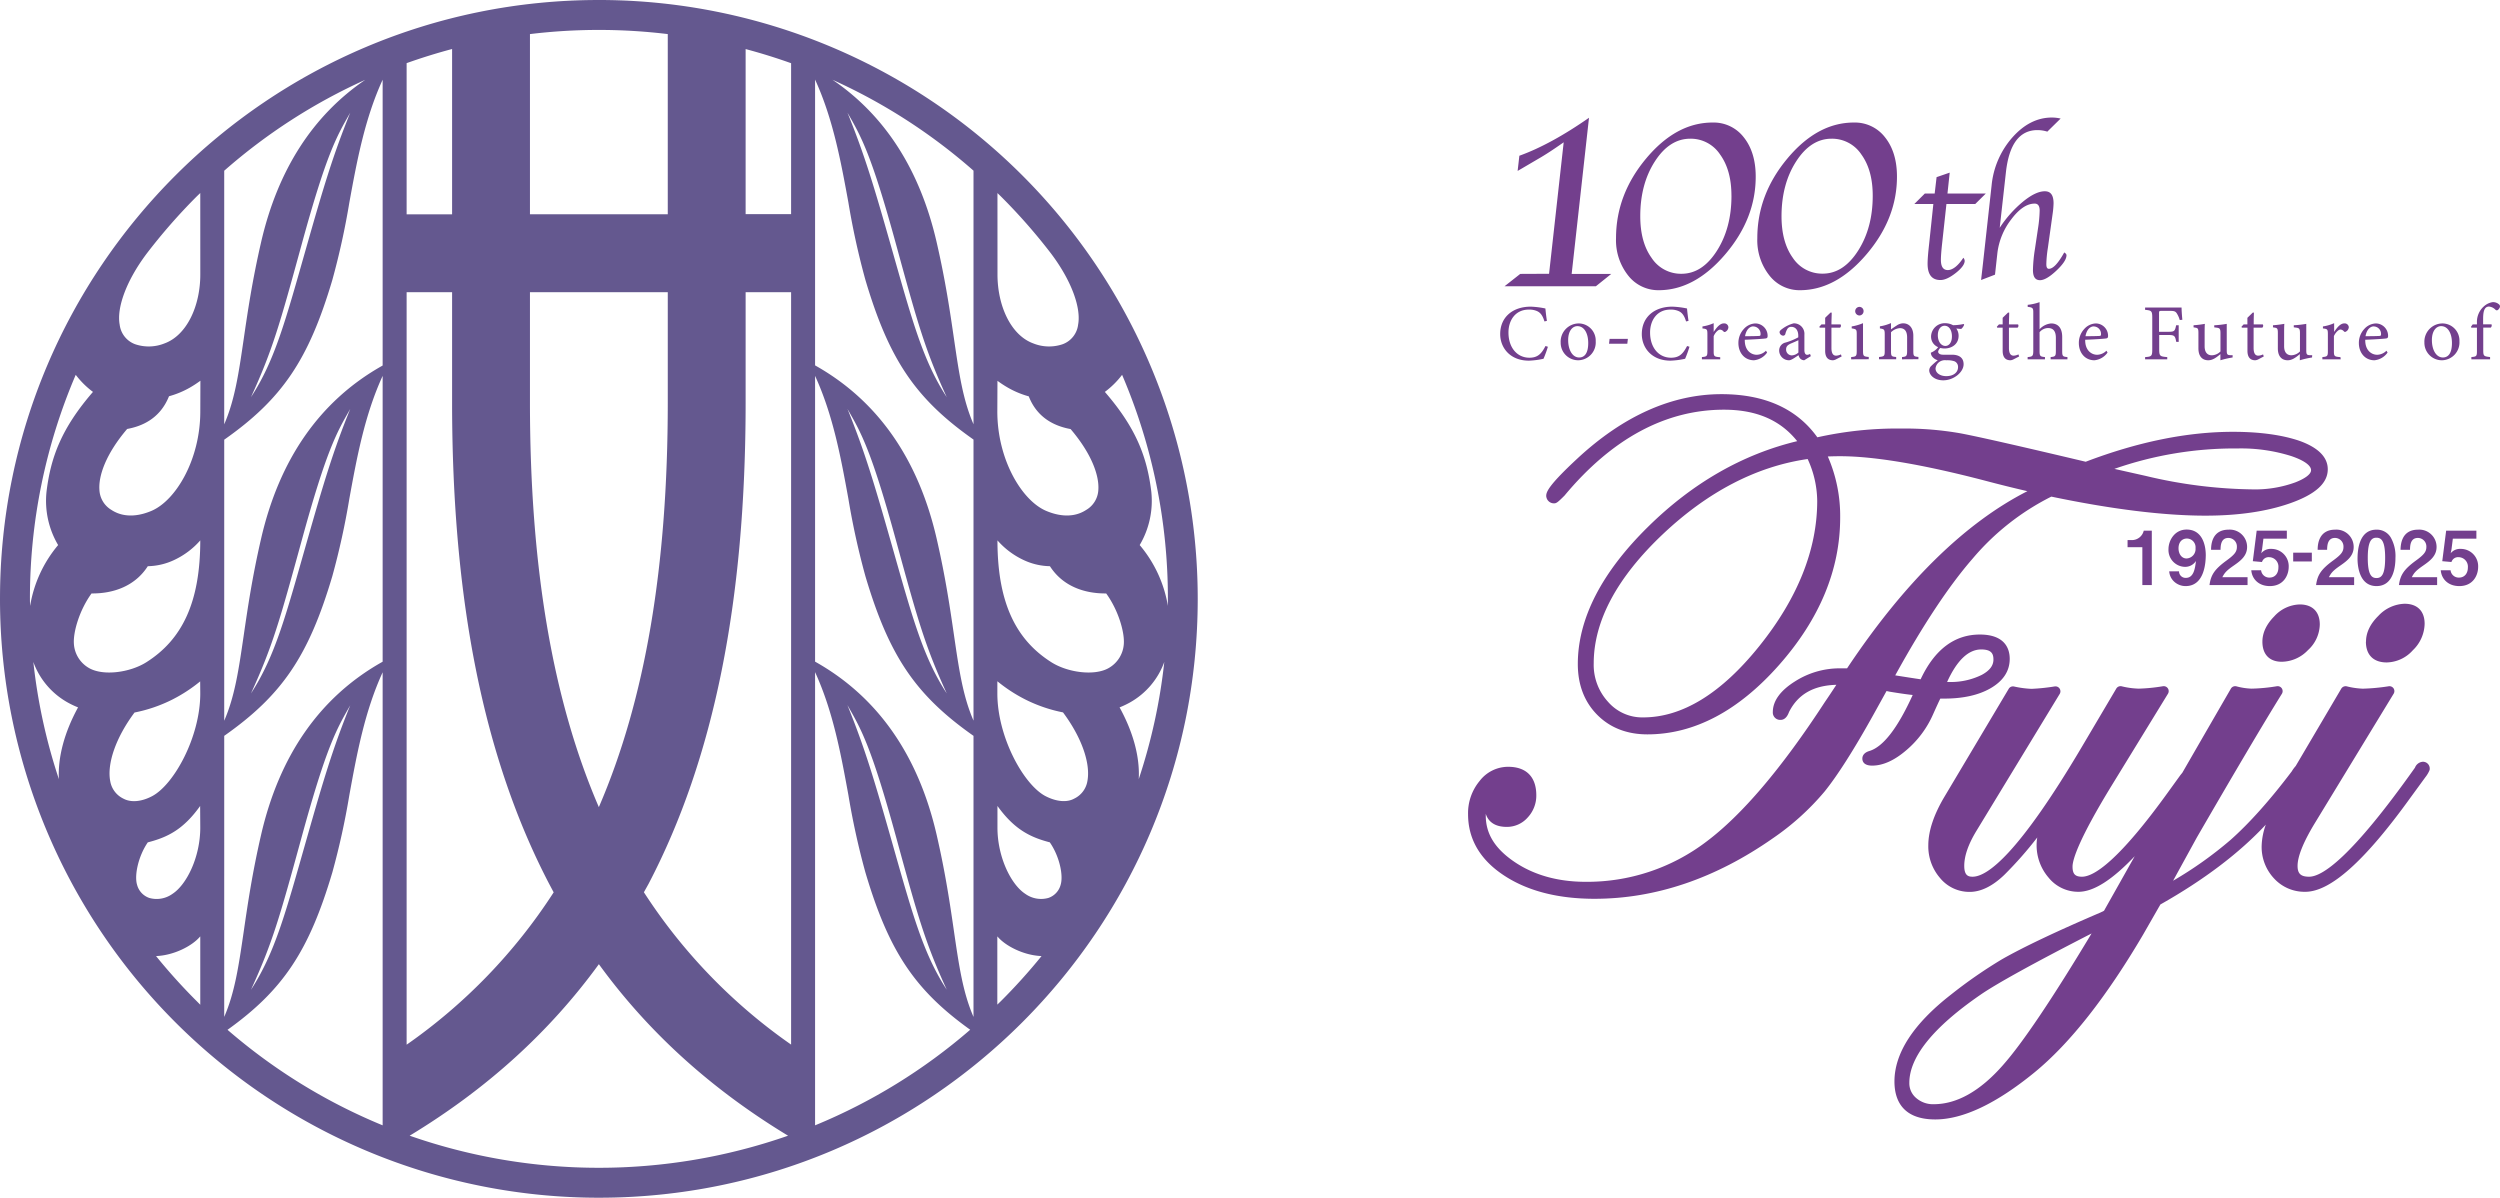 <svg xmlns="http://www.w3.org/2000/svg" width="764.22" height="366.13"><defs><style>.e14037d0-25a6-4d12-9fa4-d855446015a5{fill:#733f8d}</style></defs><g style="isolation:isolate"><g id="ff9c5c19-129a-4490-b1e8-47f506190687" data-name="レイヤー 2"><g id="ab98bcfa-0bfc-44b4-9c90-b346c484d88d" data-name="レイヤー 1"><path d="M348.39 166.62a26.57 26.57 0 003.55-16.31c-1.29-10.65-4.68-19.53-14.2-30.51a26.34 26.34 0 005.27-5.22 173.54 173.54 0 0114 68.48v2.16a38.56 38.56 0 00-8.62-18.6zm-.29 71.55c.37-6.76-1.67-14.32-5.86-21.93a26.76 26.76 0 003.2-1.52 23.22 23.22 0 0010.47-12.37 172.28 172.28 0 01-7.81 35.82zm-9.23-33.93c-4.33 2.45-12.46 1.36-17.44-1.78-11-6.94-16.52-18.4-16.52-37.27a24.28 24.28 0 007.88 5.95 19.65 19.65 0 008.16 1.94c3.84 6 10.33 8.39 17.2 8.33 3.78 5.23 5.59 11.79 5.4 15.24a9.17 9.17 0 01-4.68 7.59zm-6.46 34.51a7.25 7.25 0 01-4 5.36c-2.22 1.25-5.47 1-8.88-.78-6.69-3.57-14.65-18.1-14.65-31.34v-3.74a46.85 46.85 0 008.44 5.52 45.09 45.09 0 0011.63 4c5.78 7.75 8.45 15.65 7.46 20.98zm-8.19 31.74a5.79 5.79 0 01-3.75 4 8.28 8.28 0 01-7.05-1.25c-4.34-2.81-8.51-11.21-8.51-20.25v-6.62c5.16 7.18 10 9.56 16 11.12 2.9 4.15 4.22 10.05 3.31 13zM306 306l-1.13 1.1v-20.83l.08.05c2.37 2.81 7.9 5.72 13.44 5.94A176.51 176.51 0 01306 306zm-180.77 41.17c23.56-14.28 42.71-31.63 57.84-52.43 15.12 20.8 34.27 38.15 57.83 52.43a175.39 175.39 0 01-115.67 0zm-64-263.26c0 9.58-4.09 18.56-10.93 21.06a12.91 12.91 0 01-9 .25 7.29 7.29 0 01-4.72-6c-.92-4.93 1.81-13.11 8.27-21.71a176.49 176.49 0 0115.24-17.42L61.22 59zm0 41.86c0 14.69-7.45 27.14-14.82 30.35-2.68 1.17-7.83 2.7-12.31-.22a7.52 7.52 0 01-3.71-6.19c-.3-4.25 1.95-10.92 8.48-18.58 4.3-.79 10-3 12.79-10a27.42 27.42 0 006.34-2.62 33.08 33.08 0 003.26-2.13zM44.7 202.46c-5 3.14-13.11 4.23-17.44 1.78a9.17 9.17 0 01-4.68-7.59c-.19-3.45 1.62-10 5.4-15.24 6.87.06 13.36-2.34 17.2-8.33a19.65 19.65 0 008.16-1.94 24.28 24.28 0 007.88-5.95c0 18.87-5.5 30.33-16.52 37.27zM61.22 212c0 13.24-8 27.77-14.65 31.34-3.41 1.83-6.66 2-8.88.78a7.28 7.28 0 01-4-5.36c-1-5.33 1.68-13.23 7.43-20.95a45.09 45.09 0 0011.63-4 46.85 46.85 0 008.44-5.52zm0 41c0 9-4.17 17.44-8.51 20.25a8.28 8.28 0 01-7.05 1.25 5.81 5.81 0 01-3.75-4c-.91-2.95.41-8.85 3.27-13 6.08-1.56 10.88-3.94 16-11.12zm0 54.14L60.09 306a176.51 176.51 0 01-12.39-13.74c5.54-.22 11.07-3.13 13.44-5.94l.08-.05zM18 238.17a172.28 172.28 0 01-7.81-35.82 23.22 23.22 0 0010.47 12.37 26.76 26.76 0 003.2 1.52c-4.16 7.61-6.2 15.17-5.86 21.93zm-8.85-55.11a173.54 173.54 0 0114-68.48 26.34 26.34 0 005.27 5.22c-9.52 11-12.91 19.86-14.2 30.51a26.57 26.57 0 003.55 16.31 38.56 38.56 0 00-8.56 18.6c-.04-.72-.06-1.43-.06-2.16zM111.66 24.4c-16 10.87-26.76 27.54-31.85 49.66-2.74 11.94-4.11 21.33-5.32 29.65-1.54 10.51-2.71 18.54-5.95 26V52.19a173.29 173.29 0 0143.12-27.79zm92.47-14v55.1H162V10.42a175.33 175.33 0 0142.13 0zm93.46 119.29c-3.24-7.46-4.41-15.49-5.95-26-1.21-8.32-2.58-17.74-5.32-29.65-5.09-22.12-15.8-38.79-31.85-49.66a173.29 173.29 0 0143.12 27.79zm-38.53-95.25c4.19 7.27 7.31 12.7 14.89 40.4 6.73 24.62 8.89 32.2 15.46 46.57-7.37-11.3-10.6-23.57-17.08-46.33-5.03-17.66-7.95-27.56-13.27-40.64zm32.58 159.84c-1.21-8.31-2.58-17.74-5.32-29.64-5.59-24.29-17.94-42-36.71-52.69l-.45-.26V24.33c5.5 12 7.88 25 10.17 37.49a229.94 229.94 0 005.2 23.69c7.24 24.42 15.33 36.4 33.06 48.86v85.92c-3.24-7.47-4.41-15.49-5.95-26.01zM259.06 125c4.19 7.26 7.31 12.7 14.89 40.4 6.73 24.61 8.89 32.2 15.46 46.57-7.37-11.3-10.6-23.57-17.08-46.34-5.03-17.63-7.95-27.53-13.27-40.63zm32.58 159.84c-1.21-8.32-2.58-17.75-5.32-29.65-5.59-24.28-17.94-42-36.71-52.68l-.45-.26V114.9c5.5 12 7.88 24.95 10.17 37.5a229.76 229.76 0 005.2 23.68c7.24 24.43 15.33 36.4 33.06 48.86v85.92c-3.24-7.46-4.41-15.49-5.95-26zm-32.58-69.27c4.19 7.27 7.31 12.7 14.89 40.4 6.73 24.61 8.89 32.2 15.46 46.57-7.37-11.3-10.6-23.57-17.08-46.34-5.03-17.64-7.95-27.53-13.27-40.61zm-9.9-10.11c5.5 12 7.88 25 10.17 37.49a230.52 230.52 0 005.2 23.69c7.11 24 15 35.94 32.05 48.14A172.9 172.9 0 01249.16 344zm-7.33-140h-13.9V15q7 1.86 13.9 4.32zm-43.57 204.72c20-38.27 29.67-86.42 29.67-147.18V89.32h13.9v230a167.58 167.58 0 01-45-46.57zM162 123V89.32h42.13V123c0 50.28-6.91 90.93-21.07 123.73C168.91 213.93 162 173.28 162 123zm-37.7-33.68h13.9V123c0 60.76 9.71 108.91 29.67 147.18l1.38 2.6a167.58 167.58 0 01-44.95 46.57zm-22.7 177.34a230.52 230.52 0 005.2-23.66c2.29-12.54 4.67-25.49 10.17-37.49V344a172.9 172.9 0 01-47.42-29.2c17.04-12.2 24.94-24.18 32.05-48.14zm5.47-51.07c-5.32 13.08-8.24 23-13.27 40.63-6.48 22.77-9.71 35-17.08 46.34 6.57-14.37 8.73-22 15.46-46.57 7.58-27.7 10.7-33.13 14.89-40.4zm-38.53 9.35c17.73-12.46 25.82-24.43 33.06-48.86a229.76 229.76 0 005.2-23.68c2.29-12.55 4.67-25.5 10.17-37.5v87.37l-.45.26c-18.77 10.67-31.12 28.4-36.71 52.68-2.74 11.9-4.11 21.33-5.32 29.65-1.54 10.51-2.71 18.54-5.95 26zM107.07 125c-5.32 13.08-8.24 23-13.27 40.63-6.48 22.77-9.71 35-17.08 46.34 6.57-14.37 8.73-22 15.46-46.57 7.58-27.68 10.7-33.12 14.89-40.4zM124.3 19.3q6.84-2.44 13.9-4.32v50.54h-13.9zM76.72 121.41c6.57-14.37 8.73-22 15.46-46.57 7.58-27.7 10.7-33.13 14.89-40.4-5.32 13.08-8.24 23-13.27 40.64-6.48 22.76-9.71 35.03-17.08 46.33zm-8.18 13c17.73-12.46 25.82-24.44 33.06-48.86a229.94 229.94 0 005.2-23.69c2.29-12.54 4.67-25.49 10.17-37.49v87.36l-.45.26c-18.77 10.68-31.12 28.4-36.71 52.69-2.74 11.9-4.11 21.33-5.32 29.64-1.54 10.52-2.71 18.54-5.95 26zm236.37-18a33.08 33.08 0 003.26 2.13 27.42 27.42 0 006.31 2.62c2.74 7 8.49 9.21 12.79 10 6.53 7.66 8.78 14.33 8.48 18.58a7.52 7.52 0 01-3.75 6.16c-4.48 2.92-9.63 1.39-12.31.22-7.37-3.21-14.82-15.66-14.82-30.35zm0-57.39l1.13 1.1a175.19 175.19 0 0115.26 17.39c6.46 8.6 9.19 16.78 8.27 21.71a7.29 7.29 0 01-4.72 6 12.91 12.91 0 01-9-.25c-6.84-2.5-10.93-11.48-10.93-21.06zM183.07 0C82 0 0 82 0 183.06a183.07 183.07 0 00183.07 183.07c101.1 0 183.06-82 183.06-183.07A183.06 183.06 0 00183.07 0z" fill="#64588f"/><path class="e14037d0-25a6-4d12-9fa4-d855446015a5" d="M590.93 218.33c1.23-2.75 1.87-4.11 2.2-4.78h1.24c5.75 0 10.5-1.07 14.12-3.16 3.89-2.25 5.86-5.27 5.86-9 0-2.77-1.19-7.42-9.14-7.42-7.77 0-13.85 4.61-18.09 13.68-2.21-.32-4.8-.73-7.77-1.2 8.46-15.36 16.4-27.34 23.62-35.64a76.07 76.07 0 0124.1-19c18.47 3.86 34.33 5.82 47.14 5.82 10 0 18.68-1.27 25.83-3.78 7.76-2.73 11.53-6.13 11.53-10.39 0-3.7-2.89-6.61-8.57-8.67-5.19-1.79-12.06-2.79-20.42-2.79-14 0-29.07 3.08-45 9.15-20.11-4.77-33-7.7-38.35-8.7a98.44 98.44 0 00-17.85-1.45 112.19 112.19 0 00-25.84 2.68c-6.26-8.75-16.11-13.19-29.31-13.19-15.14 0-30 6.63-44.07 19.7-8.76 8.14-9.5 10.16-9.5 11.41a1.52 1.52 0 00.06.42 2.36 2.36 0 002.32 1.85c.73 0 1.14-.3 3.21-2.37 14.51-17.42 30.9-26.26 48.73-26.26 9.9 0 17.25 3.16 22.4 9.62-16.63 4-31.94 12.75-45.52 26.11-14.29 14.03-21.54 28.18-21.54 42.03 0 6.32 2 11.53 5.91 15.49s9.09 6 15.36 6c14.26 0 27.81-7.13 40.25-21.21s18.68-29.18 18.68-45.07a45.37 45.37 0 00-3.78-18.67c1.21-.05 2.47-.08 3.76-.08 10.4 0 25.29 2.51 44.25 7.46 4.42 1.17 8.76 2.25 13 3.23-19.13 9.73-37.65 27.92-55.12 54.15h-2.3a25.35 25.35 0 00-13.63 4c-4.5 2.82-6.77 6-6.77 9.38a2.25 2.25 0 002.37 2.38c1.65 0 2.33-1.73 2.59-2.42 2.73-5.4 7.46-8.11 14.46-8.3-1.47 2.25-2.64 4-3.51 5.26-13.15 20.2-25.37 34.59-36.34 42.77a60.15 60.15 0 01-36.75 12.19c-8.52 0-15.87-2.06-21.84-6.12s-8.73-8.61-8.73-14.13v-.54c.82 2.6 3 4 6.41 4a8.44 8.44 0 006.44-2.91 9.77 9.77 0 002.6-6.76c0-5.61-3.06-8.7-8.61-8.7a11 11 0 00-8.73 4.35 15.39 15.39 0 00-3.52 10.14c0 7.66 3.73 14 11.1 18.8 7.16 4.69 16.43 7.06 27.55 7.06 18.69 0 37-6.23 54.53-18.5A78.33 78.33 0 00557.72 242c3.87-4.77 9-12.78 15.12-23.81q2.42-4.36 3.85-6.95l1 .21c2.8.46 5.16.81 7 1-4.58 10.08-9 15.84-13.24 17.12-1.87.56-2.15 1.69-2.15 2.31s.22 2.16 3 2.16c3.29 0 6.8-1.58 10.44-4.71a30.47 30.47 0 008.19-11zm110.73-70.88a35.75 35.75 0 01-13 2.15 146.83 146.83 0 01-32.82-4.14l-9.5-2.13a111.45 111.45 0 0137.71-6.24 51 51 0 0116.41 2.34c3.87 1.32 6 2.85 6 4.29.03 1.18-1.73 2.54-4.8 3.73zm-210.1 67.09a16.7 16.7 0 01-4.38-11.74c0-12.94 7.1-26.22 21.1-39.48 13.75-13 28.65-20.75 44.3-23a31.11 31.11 0 012.92 12.82c0 14.87-6 29.79-17.69 44.35S514.2 219.3 502.3 219.3a13.81 13.81 0 01-10.74-4.76zm117.81-12.91c0 1.84-1.16 3.37-3.55 4.66a21.39 21.39 0 01-10.27 2.18h-.34c3-6.59 6.49-9.94 10.43-9.94 3.28 0 3.73 1.47 3.73 3.1zM703 184.77c3.89 0 6.13 2.24 6.13 6.13a10.87 10.87 0 01-3.62 7.84 11.23 11.23 0 01-8 3.55c-3.76 0-5.92-2.24-5.92-6.13 0-2.69 1.21-5.29 3.6-7.72a10.9 10.9 0 017.81-3.67zm20.26 11.39c0-2.77 1.27-5.43 3.78-7.9a11.45 11.45 0 018-3.7c3.9 0 6.14 2.23 6.14 6.13a11.5 11.5 0 01-3.6 8.08 11 11 0 01-8 3.73c-4.04 0-6.35-2.31-6.35-6.34zm17.35 36.7a2.78 2.78 0 00-2.38 1.8C718.73 262.2 709.87 268 705.87 268c-2.54 0-3.53-.93-3.53-3.31 0-2.85 1.7-7.09 5-12.61l24.36-40a1.54 1.54 0 000-1.63 1.52 1.52 0 00-1.49-.67 60.45 60.45 0 01-7.94.74 23.66 23.66 0 01-4.92-.72 1.56 1.56 0 00-1.65.71l-13.94 23.66a10.16 10.16 0 00-1.19 1.62c-6.68 8.84-13 15.88-18.66 20.91a118.3 118.3 0 01-17.62 12.53l7.26-13.23c11.55-19.94 20.28-34.72 26-43.93a1.52 1.52 0 00-1.52-2.3 53.88 53.88 0 01-7.72.74 20 20 0 01-4.67-.71 1.53 1.53 0 00-1.69.72q-8.49 14.68-14.84 25.7l-.58.71-3.34 4.62C647.53 263.39 640 268 636.44 268c-2.1 0-2.89-.84-2.89-3.09s2.09-8.65 12-24.84l17.17-28a1.52 1.52 0 00-1.52-2.3 53 53 0 01-7.39.74 24.47 24.47 0 01-5.25-.72 1.52 1.52 0 00-1.64.71l-10.52 17.8C617 261.1 607.5 268 603 268c-1.23 0-2.55-.26-2.55-3.31s1.22-6.55 3.64-10.57l25.54-42a1.52 1.52 0 00-1.52-2.29 60.05 60.05 0 01-7.08.74 29.65 29.65 0 01-5.38-.72 1.51 1.51 0 00-1.61.71l-19.53 32.8c-3.35 5.58-5.05 10.64-5.05 15.05a14.8 14.8 0 003.6 10 11.58 11.58 0 009.08 4.23c3.4 0 7-1.77 10.59-5.24a116 116 0 0010.04-11.4 12.48 12.48 0 00-.2 2.11 15.12 15.12 0 003.65 10.16 11.65 11.65 0 009.15 4.34c4.61 0 10.26-3.59 17.2-10.89l-9.4 16.69-1 .5c-13.52 5.79-23.68 10.61-30.21 14.34a144.1 144.1 0 00-15.63 10.84c-11.43 8.91-17.22 17.83-17.22 26.51 0 5.29 2.16 11.6 12.47 11.6 8.48 0 18.69-4.85 30.37-14.4 10.89-8.93 22-23.1 33.19-42.13l5.26-9.18c13.36-7.54 24.17-15.75 32.23-24.41a20.79 20.79 0 00-1.27 6.46 14.05 14.05 0 003.8 10 12.61 12.61 0 009.54 4.07c7.68 0 18.16-9.38 32.06-28.66l4.64-6.36a9.22 9.22 0 001.26-2.1 1.31 1.31 0 00.08-.48 2.07 2.07 0 00-2.16-2.15zm-128.28 92.68c-7 8-14.16 12-21.18 12a7.79 7.79 0 01-5.43-1.92 5.88 5.88 0 01-2.06-4.6c0-7.94 7.32-17 21.77-26.95 5-3.44 16.4-9.73 33.94-18.72-12.05 20.04-21.14 33.54-27.04 40.19zM473.53 83.69L478 43.5q-4.73 3.33-7.81 5.08l-5.11 3-1.16.67.53-4.64Q474 44.18 485.74 36l-5.3 47.73h12.11l-4.7 3.77h-27.92l4.79-3.77zM494 72.8q0-13.33 9.2-24.34t20.32-11a11.61 11.61 0 019.55 4.54q3.63 4.57 3.63 12 0 12.83-9.32 23.75t-20.25 10.96a11.67 11.67 0 01-9.42-4.49A17.36 17.36 0 01494 72.8zm35.28-13q0-7.79-3.48-12.59a10.75 10.75 0 00-9.1-4.81q-6.35 0-10.82 6.93t-4.47 16.76q0 7.94 3.46 12.74a10.71 10.71 0 009.13 4.86q6.35 0 10.82-7t4.47-16.85zm7.91 13q0-13.33 9.19-24.34t20.33-11a11.61 11.61 0 019.54 4.54q3.63 4.57 3.63 12 0 12.83-9.32 23.75T550.3 88.71a11.66 11.66 0 01-9.41-4.49 17.36 17.36 0 01-3.7-11.42zm35.28-13q0-7.79-3.48-12.59a10.75 10.75 0 00-9.1-4.81q-6.35 0-10.82 6.93t-4.48 16.76q0 7.94 3.46 12.74a10.74 10.74 0 009.13 4.82q6.33 0 10.81-7t4.48-16.81zM595 62.36l-1.33 12.21c-.24 2.2-.36 3.82-.36 4.87 0 2.08.7 3.12 2.12 3.12s3.1-1.25 4.74-3.76a1.55 1.55 0 01.41.94c0 1-.9 2.27-2.72 3.7s-3.38 2.16-4.69 2.16q-3.93 0-3.93-5 0-1.84.47-6L591 62.36h-5.81l3.22-3.21h3l.58-5 4.01-1.38-.68 6.38h11.73l-3.24 3.21zm16.29 7.27a35.55 35.55 0 017.13-8c2.59-2.11 4.8-3.16 6.65-3.16s2.68 1.24 2.68 3.72a27.91 27.91 0 01-.32 3.4L626 75.85a36.23 36.23 0 00-.46 4.89c0 1 .26 1.43.78 1.43q1.92 0 4.69-5c.46.27.69.56.69.85q0 1.8-3.09 4.71t-5 2.92c-1.44 0-2.16-1-2.16-3.1a46.06 46.06 0 01.58-6.27l1-6.69a39.49 39.49 0 00.47-5.22c0-1.42-.51-2.13-1.52-2.13q-3.54 0-7.15 4.8a20.93 20.93 0 00-4.25 10.29l-.73 6.63-4.25 1.64.08-.77.23-2 .22-1.93 2.68-24.23A25.91 25.91 0 01615.17 42q5.39-6.06 12.05-6.07a11.93 11.93 0 012.69.31l-4.07 4a10.19 10.19 0 00-3-.47q-8.21 0-9.65 12.83zM473.17 106a32.49 32.49 0 01-1.34 3.67 24.38 24.38 0 01-4.45.58c-5.82 0-8.79-4-8.79-8.12 0-5.2 3.85-8.39 9.35-8.39a26.39 26.39 0 014.47.56c.1 1.1.27 2.58.46 3.79l-.75.17c-.49-1.62-1.12-2.69-2.36-3.2a5.91 5.91 0 00-2.43-.42c-4.09 0-6.21 3.26-6.21 7 0 4.69 2.7 7.71 6.4 7.71 2.48 0 3.68-1.15 4.92-3.58zm9.32-7.13a5.23 5.23 0 015.3 5.45 5.45 5.45 0 01-5.3 5.81 5.35 5.35 0 01-5.41-5.42 5.57 5.57 0 015.41-5.84zm-.3.83c-1.48 0-2.82 1.43-2.82 4.25 0 3.09 1.36 5.33 3.36 5.33 1.51 0 2.77-1.1 2.77-4.43 0-2.85-1.16-5.15-3.31-5.15zm15.26 5.37h-5.59l.17-1.48h5.59zm19 .93a32.62 32.62 0 01-1.33 3.67 24.52 24.52 0 01-4.46.58c-5.81 0-8.78-4-8.78-8.12 0-5.2 3.84-8.39 9.34-8.39a26.39 26.39 0 014.48.56c.1 1.1.27 2.58.46 3.79l-.75.17c-.49-1.62-1.12-2.69-2.36-3.2a6 6 0 00-2.44-.42c-4.08 0-6.2 3.26-6.2 7 0 4.69 2.7 7.71 6.4 7.71 2.48 0 3.67-1.15 4.91-3.58zm9.4 3.84h-5.6v-.69c1.53-.14 1.68-.26 1.68-1.84v-5.06c0-1.6-.1-1.68-1.51-1.85v-.61a13.28 13.28 0 003.43-1v2.67c.85-1.26 1.88-2.6 3.09-2.6a1.26 1.26 0 011.41 1.17 1.65 1.65 0 01-.82 1.34.5.5 0 01-.64 0 1.5 1.5 0 00-1.09-.61c-.51 0-1.41.75-1.95 2v4.57c0 1.61.12 1.73 2 1.87zm14.33-2.07a5.57 5.57 0 01-4 2.36c-3 0-4.77-2.43-4.77-5.23a6.22 6.22 0 011.58-4.25 5 5 0 013.63-1.78 3.79 3.79 0 013.72 3.77c0 .49-.1.7-.49.8s-3.6.32-6.49.42c-.08 3.25 1.92 4.59 3.65 4.59a4.11 4.11 0 002.82-1.24zm-4.19-8c-1.12 0-2.21 1-2.55 3 1.36 0 2.72 0 4.16-.07.44 0 .58-.12.58-.49a2.26 2.26 0 00-2.18-2.42zm15.53 10.36a1.84 1.84 0 01-1.15-.46 2.34 2.34 0 01-.58-1.1c-1 .66-2.17 1.56-2.92 1.56a3 3 0 01-3-3 2.48 2.48 0 012-2.43 19.51 19.51 0 003.84-1.58v-.49c0-1.73-.87-2.72-2.14-2.72a1.38 1.38 0 00-1.14.56 5.11 5.11 0 00-.66 1.58.69.69 0 01-.71.56 1.17 1.17 0 01-1.07-1.07c0-.35.32-.64.81-1a10.1 10.1 0 013.5-1.7 3.2 3.2 0 013.28 3.48V107c0 1.12.42 1.46.86 1.46a1.88 1.88 0 00.87-.27l.24.68zm-1.78-6.13c-.53.26-1.7.77-2.26 1-.93.41-1.49.87-1.49 1.77a1.77 1.77 0 001.76 1.87 3.26 3.26 0 002-.87zm11.58 5.81a2.43 2.43 0 01-1 .32c-1.56 0-2.39-.95-2.39-2.9v-7.07h-1.68l-.09-.29.65-.71h1.12v-2c.46-.49 1.17-1.12 1.63-1.6h.37c0 1-.08 2.44-.08 3.6h2.78a.76.76 0 01-.15 1h-2.63v6.22c0 2 .78 2.34 1.42 2.34a3.48 3.48 0 001.48-.39l.22.63zm4.55.03v-.69c1.54-.14 1.71-.26 1.71-1.92v-5c0-1.51-.08-1.61-1.54-1.85v-.59a15.36 15.36 0 003.46-1v8.41c0 1.66.17 1.78 1.75 1.92v.69zm2.53-13.4a1.33 1.33 0 01-1.29-1.29 1.32 1.32 0 011.32-1.34 1.27 1.27 0 011.24 1.34 1.3 1.3 0 01-1.27 1.29zm13.02 13.4v-.69c1.41-.14 1.56-.31 1.56-2v-4c0-1.7-.61-2.84-2.22-2.84a4.28 4.28 0 00-2.7 1.26v5.69c0 1.68.15 1.73 1.58 1.87v.69h-5.25v-.69c1.6-.17 1.75-.26 1.75-1.87v-5c0-1.58-.17-1.65-1.48-1.87v-.63a13.66 13.66 0 003.4-1v1.92c.49-.34 1-.71 1.66-1.12a3.7 3.7 0 012-.73c1.94 0 3.16 1.44 3.16 3.79v4.62c0 1.66.15 1.73 1.56 1.87v.69zm11.85-3.55a1.78 1.78 0 00-.8 1.21c0 .44.41.93 1.51.93h2.72c1.56 0 3.55.51 3.55 2.92s-3 4.91-6.22 4.91c-2.75 0-4.24-1.61-4.29-3a1.94 1.94 0 01.61-1.39 23.85 23.85 0 012-1.75 3.17 3.17 0 01-1.83-1.31 2.17 2.17 0 01-.29-1 5.17 5.17 0 002.24-1.68zm1.17.24c-2.26 0-4.14-1.39-4.14-3.67a4.19 4.19 0 014.38-4.06 5 5 0 012.34.61 16.31 16.31 0 003.26-.37l.14.22a2.94 2.94 0 01-.9 1.29c-.36 0-1.16-.1-1.5-.12a3.75 3.75 0 01.7 2.21c0 2.65-2.19 3.89-4.28 3.89zm.56 3.6a3.08 3.08 0 00-2.17.51 2.8 2.8 0 00-1.16 2c0 1.34 1.38 2.34 3.26 2.34 2.31 0 3.62-1.2 3.62-2.75a1.84 1.84 0 00-1.07-1.78 6.72 6.72 0 00-2.48-.32zm-.56-10.55c-1.1 0-2.07 1-2.07 2.91s1 3.26 2.31 3.26c1.07 0 2-1 2-2.92s-.88-3.25-2.24-3.25zm21.14 10.23a2.43 2.43 0 01-1 .32c-1.56 0-2.39-.95-2.39-2.9v-7.07h-1.68l-.09-.29.65-.71h1.12v-2c.46-.49 1.17-1.12 1.63-1.6h.37c0 1-.08 2.44-.08 3.6h2.78a.76.76 0 01-.15 1h-2.63v6.22c0 2 .78 2.34 1.42 2.34a3.48 3.48 0 001.48-.39l.22.63zm11.27.03v-.69c1.41-.14 1.6-.26 1.6-1.87v-4c0-2-.77-3-2.4-3a3.45 3.45 0 00-2.58 1.27v5.73c0 1.58.19 1.73 1.65 1.87v.69h-5.3v-.69c1.41-.12 1.73-.24 1.73-1.87V95.56c0-1.28-.08-1.6-1.71-1.75v-.63a15.12 15.12 0 003.63-.82v8.29a5.46 5.46 0 013.53-1.78c2 0 3.39 1.24 3.39 4.16v4.28c0 1.6.19 1.72 1.6 1.84v.69zm17.4-2.07a5.57 5.57 0 01-4 2.36c-3 0-4.77-2.43-4.77-5.23a6.22 6.22 0 011.58-4.25 5 5 0 013.63-1.78 3.79 3.79 0 013.72 3.77c0 .49-.1.7-.49.8s-3.6.32-6.5.42c-.07 3.25 1.93 4.59 3.65 4.59a4.11 4.11 0 002.83-1.24zm-4.19-8c-1.12 0-2.21 1-2.55 3 1.36 0 2.72 0 4.16-.07.44 0 .58-.12.58-.49a2.26 2.26 0 00-2.19-2.42zm26.26-1.94a7.56 7.56 0 00-.76-1.8c-.46-.83-.83-1-2.19-1h-2.6c-.71 0-.78.07-.78.77v5.62h3c1.75 0 1.87-.29 2.23-2h.78v5.08h-.75c-.32-1.7-.49-2.09-2.21-2.09h-3v4.35c0 2.11.24 2.21 2.46 2.4v.69h-6.77v-.69c2-.14 2.19-.31 2.19-2.4v-9.64c0-2.11-.24-2.21-2.19-2.41V94h11.15c0 .88.12 2.58.24 3.75zm16.15 11.45a27.08 27.08 0 00-3.72.85v-1.88c-1.31 1.1-2.38 1.88-3.72 1.88-1.63 0-3-1-3-3.65v-4.72c0-1.31-.2-1.45-.81-1.58l-.68-.12v-.63A32.3 32.3 0 00674 99c-.07.78-.07 2-.07 3.55v3.31c0 2.14 1.12 2.75 2.21 2.75a3.85 3.85 0 002.63-1.17v-5.67c0-1.31-.29-1.48-1.12-1.6l-.78-.1v-.63a32.93 32.93 0 003.82-.44v8.15c0 1.21.2 1.38 1.12 1.43h.68zm7.94.53a2.51 2.51 0 01-1 .32c-1.56 0-2.39-.95-2.39-2.9v-7.07h-1.72l-.1-.29.66-.71H687v-2c.47-.49 1.17-1.12 1.64-1.6h.36c-.05 1-.07 2.44-.07 3.6h2.77a.75.75 0 01-.15 1h-2.65v6.22c0 2 .78 2.34 1.41 2.34a3.48 3.48 0 001.48-.39l.22.63zm16.35-.53a27.21 27.21 0 00-3.73.85v-1.88c-1.31 1.1-2.38 1.88-3.72 1.88-1.63 0-3-1-3-3.65v-4.72c0-1.31-.2-1.45-.8-1.58l-.69-.12v-.63a32 32 0 003.48-.44c-.07.78-.07 2-.07 3.55v3.31c0 2.14 1.12 2.75 2.22 2.75a3.81 3.81 0 002.62-1.17v-5.67c0-1.31-.29-1.48-1.12-1.6l-.77-.1v-.63A32.68 32.68 0 00705 99v8.15c0 1.21.2 1.38 1.12 1.43h.69zm8.76.56h-5.6v-.69c1.53-.14 1.68-.26 1.68-1.84v-5.06c0-1.6-.1-1.68-1.51-1.85v-.61a13.28 13.28 0 003.43-1v2.67c.85-1.26 1.87-2.6 3.09-2.6A1.26 1.26 0 01718 100a1.64 1.64 0 01-.83 1.34.48.48 0 01-.63 0 1.5 1.5 0 00-1.09-.61c-.51 0-1.41.75-2 2v4.57c0 1.61.12 1.73 2 1.87zm14.33-2.07a5.57 5.57 0 01-4 2.36c-3 0-4.77-2.43-4.77-5.23a6.22 6.22 0 011.58-4.25 5 5 0 013.63-1.78 3.79 3.79 0 013.72 3.77c0 .49-.1.7-.49.8s-3.6.32-6.49.42c-.08 3.25 1.92 4.59 3.65 4.59a4.11 4.11 0 002.82-1.24zm-4.19-8c-1.12 0-2.21 1-2.55 3 1.36 0 2.72 0 4.16-.07.44 0 .58-.12.58-.49a2.26 2.26 0 00-2.19-2.42zm20.85-.9a5.23 5.23 0 015.31 5.45 5.46 5.46 0 01-5.31 5.81 5.34 5.34 0 01-5.4-5.42 5.57 5.57 0 015.4-5.84zm-.29.83c-1.48 0-2.82 1.43-2.82 4.25 0 3.09 1.36 5.33 3.36 5.33 1.51 0 2.77-1.1 2.77-4.43 0-2.85-1.17-5.15-3.31-5.15zm10.95-.54v-.65a6.28 6.28 0 012.14-4.87 5.08 5.08 0 012.69-1.28 2.7 2.7 0 012 .77.78.78 0 01.15.85 2 2 0 01-.59.78.55.55 0 01-.7-.05 3.19 3.19 0 00-2-1c-1.8 0-1.8 2.45-1.8 4.3v1.14h2.57a.92.92 0 01-.24 1h-2.29v7c0 1.75.26 1.77 2.09 2v.69h-5.72v-.69c1.53-.14 1.7-.24 1.7-1.82v-7.17h-1.72l-.1-.27.53-.73z"/><path class="e14037d0-25a6-4d12-9fa4-d855446015a5" d="M654.89 178.84v-11.57h-4.52v-2.17h1.32a3.72 3.72 0 003.63-2.89h2.46v16.63zm13.23.32a5.15 5.15 0 01-3.54-1.39 4.73 4.73 0 01-1.48-3.12h3a2 2 0 002.08 2c2.46 0 2.82-2.94 3.1-5.17a3.91 3.91 0 01-3.4 1.8 5.15 5.15 0 01-5-5.4c0-2.71 1.91-6 5.54-6 4.61 0 5.86 4.42 5.86 7.86-.03 1.77-.21 9.42-6.16 9.42zm.41-14.54c-1.42 0-2.58 1-2.58 3 0 1.76 1 3.1 2.44 3.1a2.89 2.89 0 002.76-3.15 2.69 2.69 0 00-2.62-2.95zm6.89 14.22c.41-3 1.43-4.74 5.2-7.49 2.44-1.78 3.17-2.69 3.17-4.15a2.61 2.61 0 00-2.6-2.76c-2.31 0-2.37 2.39-2.4 3.62h-2.89c0-1.48.22-6.15 5.38-6.15a5.28 5.28 0 015.63 5.29c0 2.66-1.89 4.17-4.06 5.67s-2.8 2.19-3.51 3.58h7.71v2.39zm18.43.32c-3.33 0-5.43-2.09-5.66-4.83h3a2.5 2.5 0 002.6 2.23c1.62 0 2.69-1.23 2.69-3.07a2.9 2.9 0 00-2.87-3.17 2.12 2.12 0 00-2.15 1.48l-2.8-.25 1.18-9.34h9.22v2.46h-7.16l-.41 3.28-.26 1.18a3.7 3.7 0 013.11-1.34 5.29 5.29 0 015.29 5.49c-.01 2.58-1.58 5.88-5.78 5.88zm7.15-7.53v-2.69h5.7v2.69zm7 7.21c.41-3 1.44-4.74 5.2-7.49 2.44-1.78 3.17-2.69 3.17-4.15a2.61 2.61 0 00-2.6-2.76c-2.3 0-2.37 2.39-2.4 3.62h-2.89c0-1.48.23-6.15 5.38-6.15a5.28 5.28 0 015.63 5.29c0 2.66-1.89 4.17-4.06 5.67s-2.8 2.19-3.51 3.58h7.71v2.39zm18.47.32c-5.29 0-5.8-6.2-5.8-8.34 0-2.73.48-8.91 5.8-8.91a4.91 4.91 0 014.38 2.44 11.53 11.53 0 011.41 6.18c0 2.09-.34 8.63-5.79 8.63zm-.05-14.79c-1.53 0-2.62 1.12-2.62 6.16 0 5.26 1.19 6.17 2.67 6.17 1.66 0 2.64-1.27 2.64-6.17 0-5.27-1.18-6.16-2.69-6.16zm6.91 14.47c.41-3 1.44-4.74 5.2-7.49 2.45-1.78 3.18-2.69 3.18-4.15a2.61 2.61 0 00-2.6-2.76c-2.31 0-2.38 2.39-2.4 3.62h-2.9c.05-1.48.23-6.15 5.39-6.15a5.28 5.28 0 015.63 5.29c0 2.66-1.89 4.17-4.06 5.67s-2.81 2.19-3.51 3.58H745v2.39zm18.44.32c-3.33 0-5.43-2.09-5.66-4.83h3a2.5 2.5 0 002.6 2.23c1.62 0 2.69-1.23 2.69-3.07a2.9 2.9 0 00-2.88-3.17 2.12 2.12 0 00-2.14 1.48l-2.81-.25 1.19-9.34H757v2.46h-7.2l-.41 3.28-.25 1.18a3.69 3.69 0 013.1-1.34 5.29 5.29 0 015.3 5.49c0 2.58-1.54 5.88-5.77 5.88z"/></g></g></g></svg>